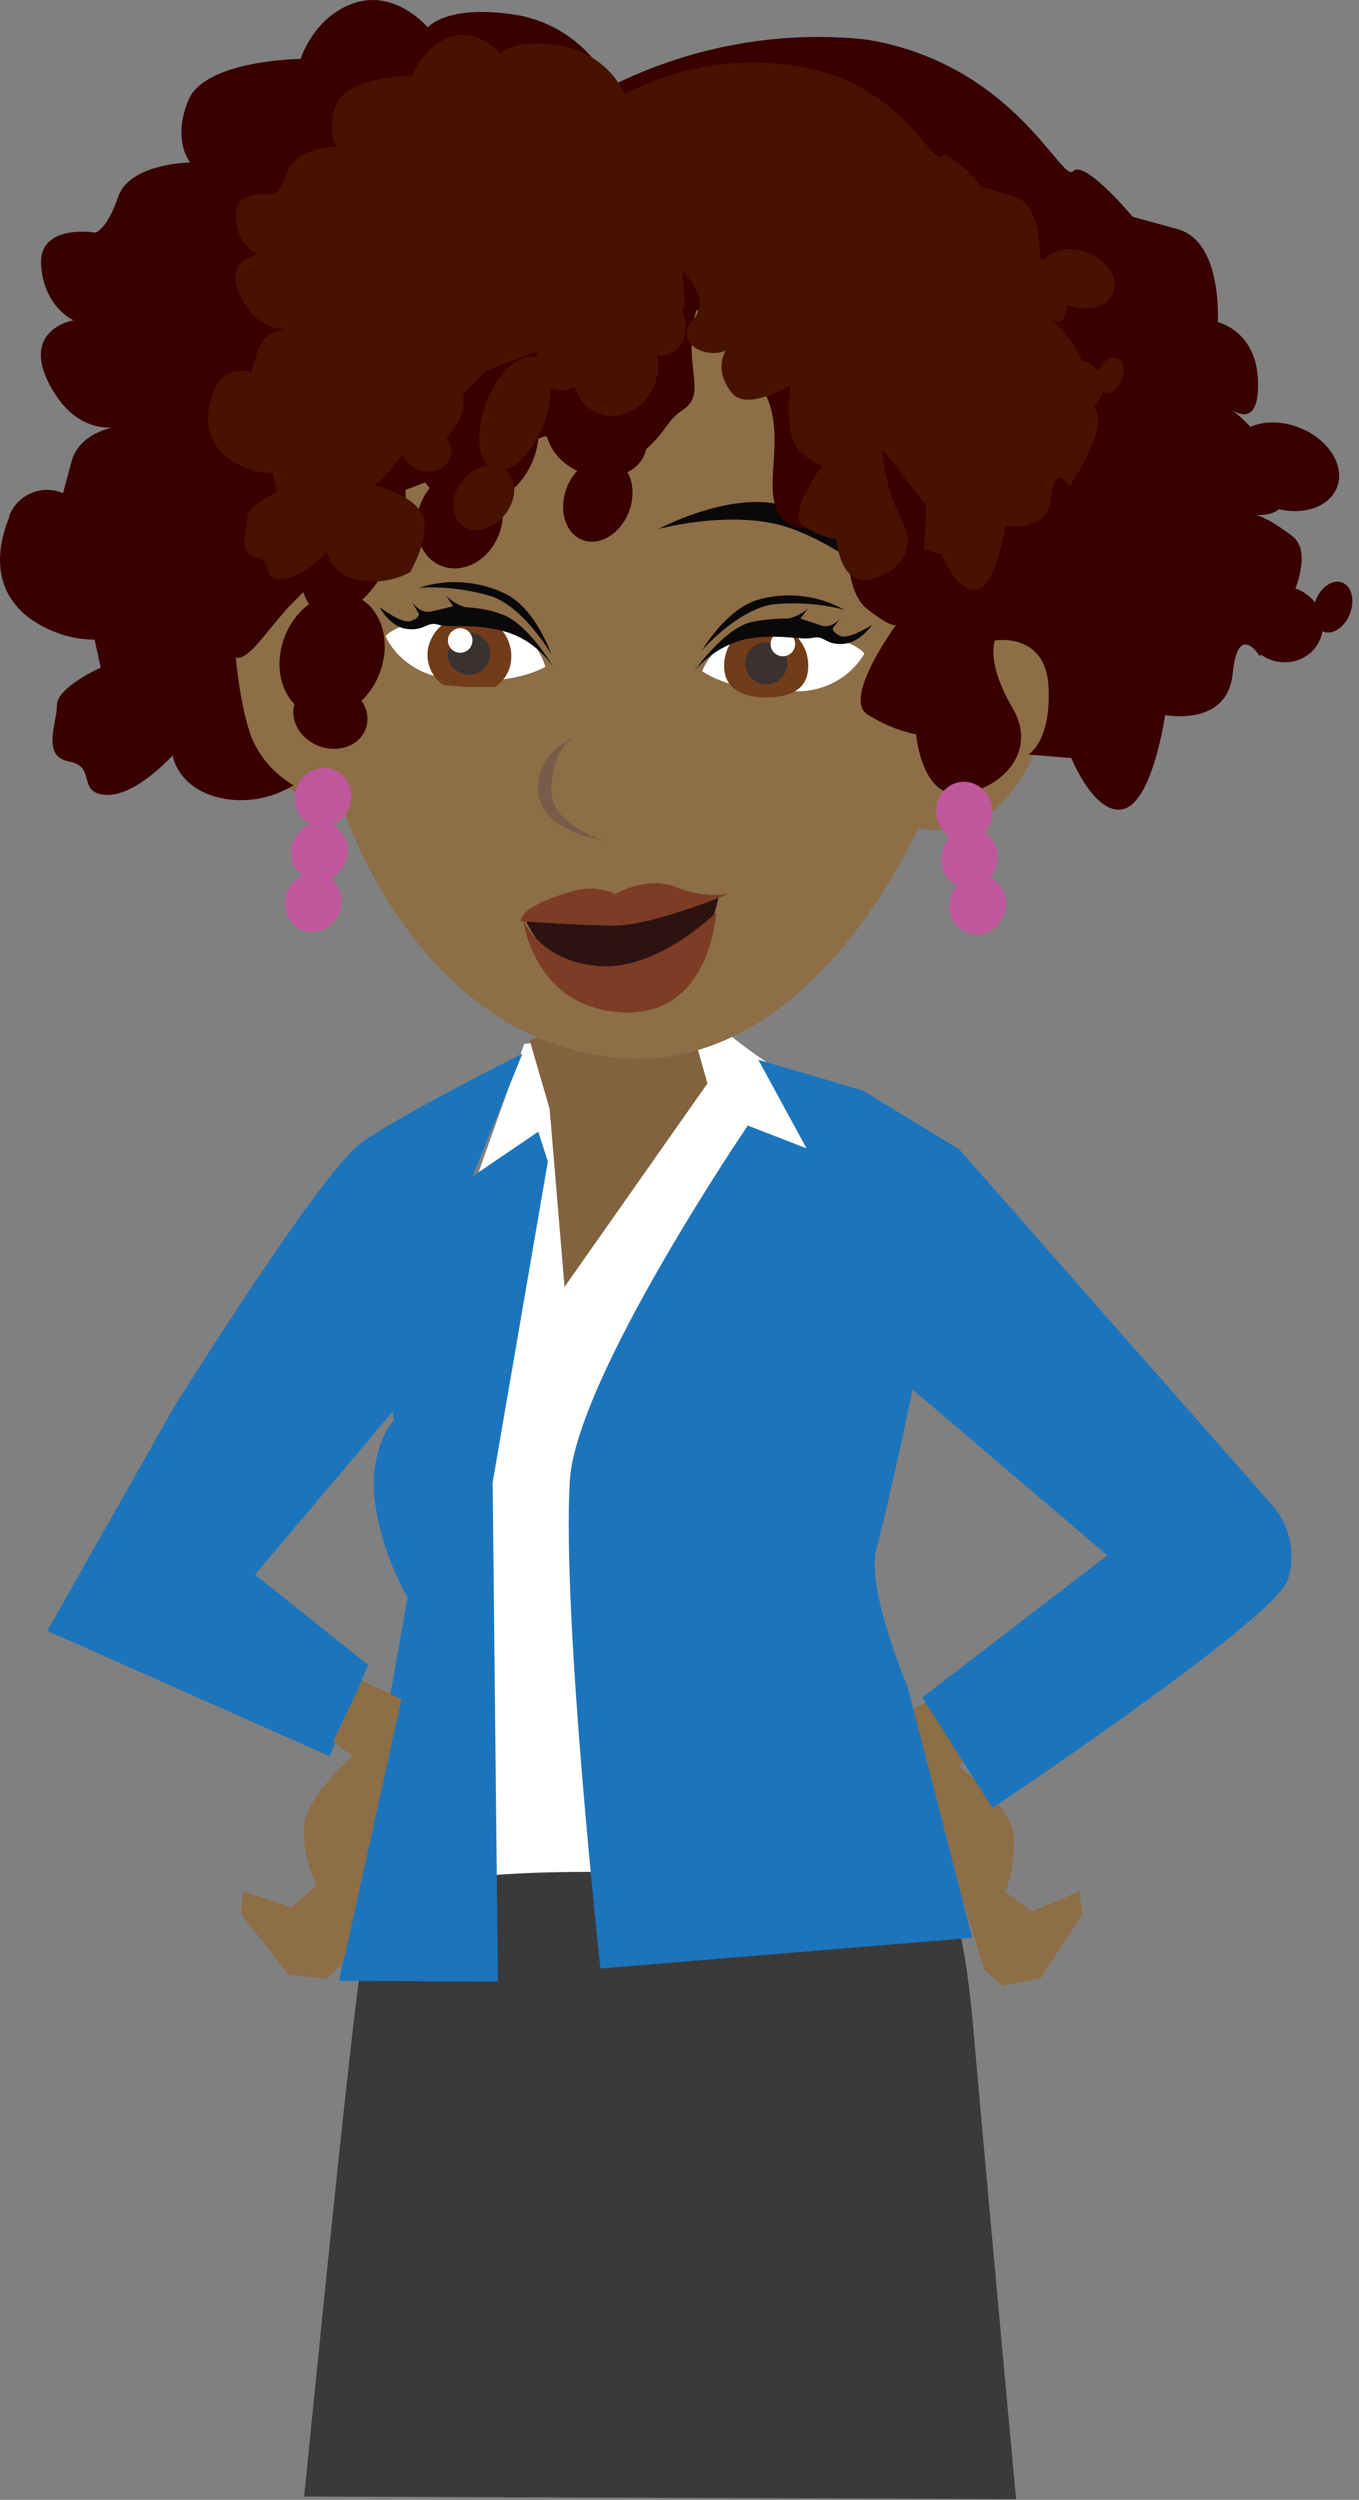 <?xml version="1.0" encoding="UTF-8" standalone="no"?><!DOCTYPE svg PUBLIC "-//W3C//DTD SVG 1.1//EN" "http://www.w3.org/Graphics/SVG/1.1/DTD/svg11.dtd"><svg width="100%" height="100%" viewBox="0 0 155 285" version="1.1" xmlns="http://www.w3.org/2000/svg" xmlns:xlink="http://www.w3.org/1999/xlink" xml:space="preserve" xmlns:serif="http://www.serif.com/" style="fill-rule:evenodd;clip-rule:evenodd;stroke-linejoin:round;stroke-miterlimit:2;"><rect x="0" y="0" width="155" height="285" fill="#808080" stroke="none"/><g id="Layer_2_00000141441079175376750740000001421705080043706034_"><g id="Layer_1-2"><g><g><g id="Layer_2-2"><g id="Layer_1-2-2"><g id="Layer_2-2-2"><g id="Layer_1-2-2-2"><g id="Layer_2-2-2-2"><g id="Layer_1-2-2-2-2"><g id="Layer_2-2-2-2-2"><g id="guy"><g id="blue_girl"><path d="M111.388,199.518l-2.1,1.8c-0,-0 4.6,3.4 5.9,6.4c1.3,3 -0.5,8 -0.5,8l3,2.2l5.4,-2.3l0.4,2.6l-4.8,7.3l-4.3,0.9l-2.1,-1.8l-9.1,-29.2l4.3,-2.5l3.9,6.6Z" style="fill:#8d6e46;fill-rule:nonzero;"/><path d="M59.788,119.018l-7.4,20.8l1.6,84.4c-0,-0 33.7,1.8 34.5,-1.7c0.8,-3.5 11.7,-96.5 6.2,-97.8c-5.5,-1.3 -13.6,-8.5 -13.6,-8.5l-21.3,2.8Z" style="fill:#fff;fill-rule:nonzero;"/><path d="M34.688,284.618c3,-29.8 6.1,-60.8 7.3,-65.7c2.3,-10.3 64.4,-3 64.4,-3c-0,-0 2.9,-3.9 4.6,15.1c0.7,8.1 2.8,31.2 4.9,53.9" style="fill:#3a3a3a;fill-rule:nonzero;"/><path d="M86.488,120.818l11.9,3.5l11,6.7l35.9,40.8c1.9,2.3 2.5,5.4 1.6,8.3c-1.6,4.6 -33.7,26 -33.7,26l-8,-12.6l21.1,-16.2l-22.2,-18.9c-0,-0 -2.8,13.4 -4.1,18c-1.3,4.6 3.5,15.8 3.5,15.8l7.4,28.7l-42.4,3.5c-0,-0 -4.4,-39.8 -3.5,-55.6c0.7,-11.7 20.3,-40.5 20.3,-40.5l6.7,2.6l-5.5,-10.1Z" style="fill:#1c75bc;fill-rule:nonzero;"/><path d="M59.588,120.118c-0,-0 -13.6,6.8 -18.3,10.1c-4.7,3.3 -21.5,30.3 -21.5,30.3l-14.4,25.4l32.2,14.3l4.4,-10.4l-12.9,-10.3l15.7,-18.6l0.1,1c-0,-0 -2.7,2.9 -2.2,8.8c0.5,4 1.8,7.9 3.8,11.4l-7.8,43.7l18.1,0.1l-0.6,-56.9l6.3,-36.6l-1.1,-3.4l-7.5,5.1l5.7,-14Z" style="fill:#1c75bc;fill-rule:nonzero;"/><path d="M60.388,118.518l2.3,7.9l1.7,20.3l16.3,-23.2l-2.7,-9.6l-17.6,4.6Z" style="fill:#83623f;fill-rule:nonzero;"/><path d="M25.288,70.118c-0,-0 -0.3,10.9 4.2,16.6c4.5,5.7 9.3,4.5 9.3,4.5c-0,-0 7.9,26.4 30.7,29.3c22.8,2.9 35.2,-26.1 35.2,-26.1c-0,-0 4.7,1 7.8,-1.3c6.6,-5 8.1,-15.5 8.1,-15.5l-32.6,-47l-30.4,-1.1l-32.3,40.6Z" style="fill:#8d6e46;fill-rule:nonzero;"/><path d="M80.088,76.518c-0,-0 3.4,2.6 10.8,2.3c3.2,-0 6.1,-1.6 7.7,-4.3c-0,-0 -1.2,-2 -8.9,-2.8c-7.7,-0.8 -9.6,4.8 -9.6,4.8Z" style="fill:#fff;fill-rule:nonzero;"/><path d="M96.288,69.518c-3,-1.7 -6.7,-2.1 -10,-1.1c-3.6,1.2 -6.2,5.7 -6.2,5.7c-0,-0 3.8,-4.4 7.9,-5.2c2.8,-0.3 5.6,-0.1 8.3,0.6Z" style="fill:#0b0809;fill-rule:nonzero;"/><path d="M102.388,67.818c-0,-0 -4.2,-8.1 -13.4,-10.3c-6.1,-1.4 -13.9,2.8 -13.9,2.8c-0,-0 9.1,-2.5 15.6,0.1c6,2.3 11.7,7.4 11.7,7.4Z" style="fill:#0b0809;fill-rule:nonzero;"/><path d="M62.188,76.018c-0,-0 -3.6,2.3 -10.9,1.4c-5.7,-0.7 -7.3,-4.9 -7.3,-4.9c-0,-0 1.3,-2 9.1,-2.2c7.8,-0.2 9.1,5.7 9.1,5.7Z" style="fill:#fff;fill-rule:nonzero;"/><path d="M47.788,67.018c3.3,-1.1 7,-0.8 10.1,0.8c3.3,1.8 5,6.8 5,6.8c-0,-0 -2.9,-5.1 -6.7,-6.6c-2.7,-0.8 -5.6,-1.2 -8.4,-1Z" style="fill:#0b0809;fill-rule:nonzero;"/><path d="M65.788,83.918c-0,-0 -4.7,1.7 -4.4,6.3c0.3,4.6 7.4,5.6 7.4,5.6c-0,-0 -6.1,-1.9 -5.9,-5.8c0.1,-5.2 2.9,-6.1 2.9,-6.1Z" style="fill:#785c49;fill-rule:nonzero;"/><path d="M59.988,105.018c2.2,4.5 6.5,7.5 11.5,7.9c8.5,0.7 10.5,-10.8 10.5,-10.8l-22,2.9Z" style="fill:#2d1212;fill-rule:nonzero;"/><path d="M59.688,104.918c-0,-0 1.2,10 11.3,10.5c10.1,0.5 10.7,-11.4 10.7,-11.4c-0,-0 -6.8,6.8 -13.6,6.1c-6.5,-0.6 -8.4,-5.2 -8.4,-5.2Z" style="fill:#7d3c25;fill-rule:nonzero;"/><path d="M69.688,9.818c-2.1,-4.3 -6.1,-7.3 -10.7,-8.1c-8,-1.3 -10.2,1.4 -10.2,1.4c-0,-0 -3.6,-4.3 -8.3,-2.8c-4.7,1.5 -6.2,6.4 -6.2,6.4c-0,-0 -10.9,0.1 -12.8,4.7c-1.9,4.6 0.2,7.1 0.2,7.1c-0,-0 -6.9,0.1 -8.2,3.9c-1.3,3.8 -2.6,4.1 -2.6,4.1c-0,-0 -6.5,-1.1 -6.2,3.7c0.3,4.8 3.7,6.3 3.7,6.3c-0,-0 -6.1,1 -2.7,7.4c3.4,6.4 8.4,4.6 8.4,4.6c-0,-0 -4.8,0.3 -5.9,4l-1,3.7c-2.4,-1 -5.1,0.1 -6.1,2.5l-0,0.1c-0,0.1 -0.1,0.2 -0.1,0.3c-1.8,4.6 -1.2,8.6 2.3,11.3c2.2,1.6 4.8,2.5 7.5,2.5l0.7,3.2c-0,-0 -5,2.2 -5,4.3c-0,2.1 -1.8,5.8 1.4,6.4c3.2,0.6 0.8,3.6 4.2,3.8c3.4,0.2 7.6,-4.5 7.6,-4.5c-0,-0 0.5,3.6 5.2,4.8c2.9,0.7 6,0.2 8.6,-1.4c-2.1,-1.2 -3.7,-3 -4.7,-5.2c-1.4,-3.5 -1.9,-9.4 -1.9,-9.4c-0,-0 0.7,0.7 2.9,-2c2.2,-2.7 3.2,-3.8 3.2,-3.8l13.1,-13.2l16.1,-6.2c-0,-0 7.1,4.9 10.5,2.3c3.4,-2.6 3.1,-3.9 5.2,-5.3c2.1,-1.4 1.1,-3.3 1,-6.7c-0.1,-3.4 0.6,-4.7 0.6,-4.7c-0,-0 7.3,6.5 8.5,11.5c1.2,5 -1.3,10.1 1.6,12.6c2.9,2.5 7.4,-1.5 7.4,-1.5c-0,-0 -1.4,8.9 1.9,11.5c3.3,2.6 3.4,1.7 3.4,1.7c-0,-0 -6.2,8.4 -3.4,10.3c1.7,1.1 3.6,1.9 5.6,2.3c-0,-0 0.6,7.1 4.9,6.8c4.3,-0.3 9.2,-4.5 6.1,-9.8c-3.1,-5.3 -2,-7.7 -2,-7.7c-0,-0 5.8,-1 6.1,5.3c0.3,6.3 -2.3,7.7 -2.3,7.7l4.9,0.4c-0,-0 2.7,6.7 6,5.8c3.3,-0.9 4.7,-10.7 4.7,-10.7c-0,-0 7.1,1.4 7.7,-4.7c0.6,-6.1 3.1,-2 3.1,-2c-0,-0 7.5,-10.8 3.7,-13.7c-3.8,-2.9 -4.9,-2.5 -4.9,-2.5c-0,-0 5.5,1.1 3.7,-4.1c-1.2,-3.2 -3.3,-6.1 -6.1,-8.1c-0,-0 3.5,3.1 3.4,-2.8c-0.1,-5.9 -4.6,-6.9 -4.6,-6.9c-0,-0 0.6,-9.2 -4.6,-10.6l-5.1,-1.4c-0,-0 -5.5,-6.6 -6.8,-5.2c-1.3,1.4 -6.7,-12.2 -23.5,-15c-10,-1.1 -20.2,0.8 -29.2,5.3Z" style="fill:#390000;fill-rule:nonzero;"/><path d="M35.378,58.763c1.985,-5.149 5.772,-8.491 8.449,-7.459c2.678,1.033 3.24,6.052 1.254,11.201c-1.986,5.15 -5.772,8.492 -8.45,7.459c-2.677,-1.032 -3.239,-6.051 -1.253,-11.201Z" style="fill:#390000;"/><path d="M32.47,72.59c1.435,-3.706 5.023,-5.776 8.009,-4.621c2.985,1.156 4.244,5.103 2.809,8.809c-1.434,3.706 -5.023,5.776 -8.008,4.621c-2.985,-1.156 -4.244,-5.103 -2.81,-8.809Z" style="fill:#390000;"/><path d="M33.669,80.043c0.735,-1.906 3.129,-2.759 5.344,-1.905c2.214,0.854 3.415,3.094 2.68,4.999c-0.735,1.905 -3.129,2.759 -5.343,1.905c-2.214,-0.854 -3.415,-3.094 -2.681,-4.999Z" style="fill:#390000;"/><path d="M62.529,47.5c0.914,-2.369 4.122,-3.341 7.16,-2.169c3.038,1.171 4.763,4.046 3.85,6.414c-0.914,2.369 -4.122,3.341 -7.16,2.169c-3.038,-1.171 -4.763,-4.046 -3.85,-6.414Z" style="fill:#390000;"/><path d="M64.637,55.615c0.973,-2.524 3.352,-3.959 5.309,-3.205c1.956,0.755 2.755,3.416 1.782,5.939c-0.973,2.523 -3.352,3.959 -5.308,3.205c-1.957,-0.755 -2.756,-3.416 -1.783,-5.939Z" style="fill:#390000;"/><path d="M140.362,50.879c0.953,-2.472 4.444,-3.431 7.791,-2.14c3.347,1.291 5.291,4.345 4.338,6.817c-0.953,2.472 -4.445,3.431 -7.792,2.14c-3.347,-1.291 -5.29,-4.346 -4.337,-6.817Z" style="fill:#390000;"/><path d="M142.201,69.561c0.854,-2.214 3.429,-3.286 5.746,-2.393c2.317,0.894 3.505,3.417 2.651,5.631c-0.853,2.215 -3.428,3.287 -5.745,2.393c-2.317,-0.893 -3.505,-3.416 -2.652,-5.631Z" style="fill:#390000;"/><path d="M150.049,68.459c0.596,-1.545 1.957,-2.46 3.039,-2.043c1.081,0.417 1.475,2.01 0.879,3.554c-0.595,1.545 -1.957,2.461 -3.038,2.044c-1.082,-0.417 -1.476,-2.01 -0.88,-3.555Z" style="fill:#390000;"/><path d="M47.768,47.325c1.594,-4.118 5.814,-6.329 9.417,-4.934c3.603,1.395 5.234,5.87 3.64,9.988c-1.594,4.117 -5.813,6.328 -9.416,4.934c-3.603,-1.395 -5.234,-5.871 -3.641,-9.988Z" style="fill:#390000;"/><path d="M47.951,57.485c1.132,-2.936 4.057,-4.545 6.529,-3.591c2.472,0.953 3.559,4.11 2.427,7.045c-1.131,2.935 -4.057,4.544 -6.529,3.591c-2.471,-0.953 -3.559,-4.11 -2.427,-7.045Z" style="fill:#390000;"/><path d="M51.188,62.118l2,0.8l-2,-0.8Z" style="fill:#390000;fill-rule:nonzero;"/><path d="M71.288,10.718c-1.4,-2.9 -4.2,-5 -7.3,-5.5c-5.4,-0.9 -6.9,0.9 -6.9,0.9c-0,-0 -2.5,-3 -5.7,-1.9c-2,0.7 -3.6,2.4 -4.3,4.4c-0,-0 -7.4,0.1 -8.7,3.2c-1.3,3.1 0.1,4.9 0.1,4.9c-0,-0 -4.7,0.1 -5.6,2.7c-0.9,2.6 -1.8,2.8 -1.8,2.8c-0,-0 -4.4,-0.8 -4.2,2.5c-0,1.8 0.9,3.4 2.5,4.3c-0,-0 -4.2,0.7 -1.8,5.1c2.4,4.4 5.8,3.2 5.8,3.2c-0,-0 -3.3,0.2 -4,2.7l-0.7,2.5c-1.7,-0.7 -3.5,0.2 -4.2,1.8c-0,0.1 -0,0.1 -0.1,0.2c-1.2,3.1 -0.8,5.8 1.6,7.7c1.5,1.1 3.3,1.7 5.1,1.7l0.5,2.2c-0,-0 -3.4,1.5 -3.4,3c-0,1.5 -1.2,3.9 1,4.4c2.2,0.5 0.5,2.5 2.9,2.5c2.4,-0 5.2,-3.1 5.2,-3.1c0.4,1.7 1.9,3 3.6,3.2c2,0.4 4.1,0.1 5.9,-0.9c-0,-0 2.4,-4.1 1.4,-6.5c-1,-2.4 -5.9,-3.5 -5.9,-3.5c-0,-0 0.5,0.5 2,-1.4c0.7,-0.9 1.4,-1.8 2.2,-2.6l9,-9l11,-4.2c-0,-0 4.9,3.3 7.2,1.6c2.3,-1.7 2.1,-2.7 3.5,-3.6c1.4,-0.9 0.7,-2.3 0.7,-4.5c-0,-2.2 -3.1,-3.2 -3.1,-3.2c-0,-0 7.4,4.8 4.2,8.2c-2.7,3 3.2,5.3 5,2.4c0.6,-1 -3.7,1.9 -0.5,5.9c1.7,2.1 6.7,-0.9 6.7,-0.9c-0,-0 -1,6 1.3,7.8c2.3,1.8 2.4,1.2 2.4,1.2c-0,-0 -4.2,5.7 -2.3,7c1.2,0.8 2.4,1.3 3.8,1.6c-0,-0 0.4,4.8 3.3,4.6c2.9,-0.2 6.3,-3.1 4.2,-6.7c-1.3,-2.6 -2.1,-5.4 -2.3,-8.3l5.1,6.6l-0.3,4.9l2,0.6c-0,-0 1.9,4.6 4.1,4c2.2,-0.6 3.2,-7.3 3.2,-7.3c-0,-0 4.9,0.9 5.2,-3.2c0.3,-4.1 2.1,-1.3 2.1,-1.3c-0,-0 5.1,-7.4 2.5,-9.3c-2.6,-1.9 -3.4,-1.7 -3.4,-1.7c-0,-0 3.7,0.8 2.5,-2.8c-0.8,-2.2 -2.3,-4.1 -4.2,-5.5c-0,-0 2.4,2.1 2.3,-1.9c-0.1,-4 -3.1,-4.7 -3.1,-4.7c-0,-0 0.4,-6.3 -3.1,-7.2l-3.5,-1c-0,-0 -3.8,-4.5 -4.7,-3.5c-0.9,1 -4.6,-8.3 -16,-10.2c-6.9,-1.2 -13.9,-0.1 -20,3.1Z" style="fill:#471300;fill-rule:nonzero;"/><path d="M55.475,45.862c1.35,-3.501 3.91,-5.78 5.712,-5.085c1.802,0.695 2.169,4.103 0.819,7.604c-1.35,3.502 -3.91,5.78 -5.712,5.085c-1.802,-0.695 -2.169,-4.102 -0.819,-7.604Z" style="fill:#471300;"/><path d="M45.187,44.805c0.973,-2.523 3.393,-3.943 5.402,-3.168c2.008,0.774 2.848,3.451 1.875,5.975c-0.973,2.523 -3.393,3.943 -5.402,3.168c-2.008,-0.774 -2.848,-3.452 -1.875,-5.975Z" style="fill:#471300;"/><path d="M45.906,50.173c0.497,-1.288 2.112,-1.865 3.606,-1.289c1.493,0.576 2.302,2.088 1.806,3.376c-0.497,1.287 -2.112,1.865 -3.605,1.289c-1.494,-0.576 -2.303,-2.089 -1.807,-3.376Z" style="fill:#471300;"/><path d="M52.764,54.777c1.384,-1.72 3.59,-2.246 4.923,-1.173c1.333,1.072 1.292,3.34 -0.092,5.06c-1.384,1.72 -3.59,2.245 -4.923,1.173c-1.333,-1.073 -1.292,-3.34 0.092,-5.06Z" style="fill:#471300;"/><path d="M77.988,38.718c-0.6,1.4 -2.2,2.2 -3.6,1.6l-0.2,-0c-1.3,-0.5 -1.8,-2.3 -1.2,-4c0.6,-1.7 2.3,-2.7 3.6,-2.2c1.3,0.5 2,2.9 1.4,4.6Z" style="fill:#471300;fill-rule:nonzero;"/><path d="M118.78,30.199c0.636,-1.648 2.991,-2.276 5.257,-1.403c2.265,0.874 3.589,2.921 2.953,4.569c-0.635,1.648 -2.99,2.276 -5.256,1.403c-2.266,-0.874 -3.589,-2.921 -2.954,-4.569Z" style="fill:#471300;"/><path d="M120.057,42.899c0.576,-1.493 2.298,-2.222 3.843,-1.626c1.545,0.596 2.331,2.292 1.755,3.785c-0.575,1.493 -2.297,2.222 -3.842,1.626c-1.545,-0.595 -2.331,-2.291 -1.756,-3.785Z" style="fill:#471300;"/><path d="M125.323,42.284c0.417,-1.081 1.341,-1.734 2.062,-1.456c0.721,0.278 0.967,1.382 0.55,2.463c-0.417,1.082 -1.34,1.734 -2.061,1.456c-0.721,-0.278 -0.968,-1.382 -0.551,-2.463Z" style="fill:#471300;"/><path d="M65.707,40.349c1.076,-2.779 3.955,-4.259 6.426,-3.303c2.47,0.956 3.603,3.989 2.527,6.769c-1.076,2.779 -3.956,4.259 -6.426,3.303c-2.471,-0.956 -3.603,-3.989 -2.527,-6.769Z" style="fill:#471300;"/><path d="M61.48,39.532c0.775,-2.009 2.741,-3.123 4.389,-2.488c1.648,0.636 2.357,2.782 1.583,4.79c-0.775,2.008 -2.741,3.123 -4.389,2.488c-1.648,-0.636 -2.357,-2.782 -1.583,-4.79Z" style="fill:#471300;"/><path d="M57.788,37.918l1.4,0.6l-1.4,-0.6Z" style="fill:#471300;fill-rule:nonzero;"/><path d="M33.851,89.755c0.675,-1.751 2.561,-2.657 4.209,-2.021c1.648,0.635 2.437,2.573 1.762,4.323c-0.675,1.751 -2.561,2.657 -4.209,2.021c-1.648,-0.635 -2.437,-2.572 -1.762,-4.323Z" style="fill:#c0579d;"/><path d="M33.451,95.956c0.675,-1.751 2.561,-2.656 4.209,-2.021c1.648,0.636 2.437,2.573 1.762,4.324c-0.675,1.751 -2.561,2.656 -4.209,2.021c-1.647,-0.636 -2.437,-2.573 -1.762,-4.324Z" style="fill:#c0579d;"/><path d="M32.747,101.739c0.675,-1.751 2.561,-2.656 4.209,-2.021c1.648,0.636 2.437,2.573 1.762,4.324c-0.675,1.751 -2.561,2.656 -4.209,2.021c-1.648,-0.636 -2.437,-2.573 -1.762,-4.324Z" style="fill:#c0579d;"/><path d="M109.612,89.142c1.756,-0.191 3.347,1.168 3.55,3.034c0.203,1.865 -1.057,3.535 -2.813,3.726c-1.756,0.191 -3.346,-1.168 -3.549,-3.033c-0.204,-1.866 1.057,-3.536 2.812,-3.727Z" style="fill:#c0579d;"/><path d="M59.388,105.018c-0,-1.3 3,-2.6 5.9,-3.4c1.6,-0.5 3.4,-0.4 4.9,0.3c-0,-0 3.6,-2.1 6.9,-0.8c1.9,0.8 4,1.1 6,0.8c-0,-0 -8.7,3.6 -12.9,3.6c-4.2,-0 -10.8,-0.5 -10.8,-0.5Z" style="fill:#7d3c25;fill-rule:nonzero;"/><path d="M41.288,191.618l4.5,2.1l-6.6,29.9l-1.9,2l-4.4,-0.5l-5.4,-6.9l0.2,-2.6l5.6,1.8l2.8,-2.4c-0,-0 -2.2,-4.8 -1.2,-7.9c1,-3.1 5.3,-6.9 5.3,-6.9l-2.2,-1.7l3.3,-6.9Z" style="fill:#8d6e46;fill-rule:nonzero;"/></g></g></g><path d="M107.582,96.704c0.676,-1.751 2.562,-2.656 4.209,-2.021c1.648,0.636 2.438,2.573 1.763,4.324c-0.676,1.751 -2.561,2.656 -4.209,2.021c-1.648,-0.636 -2.438,-2.573 -1.763,-4.324Z" style="fill:#c0579d;"/><path d="M108.519,102.012c0.675,-1.751 2.561,-2.656 4.209,-2.021c1.648,0.636 2.438,2.573 1.762,4.324c-0.675,1.751 -2.561,2.656 -4.209,2.021c-1.647,-0.636 -2.437,-2.573 -1.762,-4.324Z" style="fill:#c0579d;"/></g></g></g></g><path d="M87.388,71.118c2.7,-0 4.8,2.1 4.8,4.8c-0,2.7 -2.1,3.6 -4.8,3.6c-2.7,-0 -4.8,-1 -4.8,-3.6c-0,-2.7 2.1,-4.8 4.8,-4.8Z" style="fill:#723c19;fill-rule:nonzero;"/><circle cx="87.388" cy="75.618" r="2.4" style="fill:#3a3131;"/><circle cx="89.288" cy="73.418" r="1.4" style="fill:#fffefc;"/><path d="M91.288,70.518l0.9,-1.2c-0.6,0.6 -1.4,1 -2.3,1.2c-1.4,-0 -2.8,0.1 -4.2,0.4c-3.2,0.8 -6.5,5.6 -6.5,5.6c1.6,-1.9 3.7,-3.2 6.1,-3.7c3.7,-0.6 6,0.2 7.4,-0.1c1.4,-0.3 1.4,0.8 3.4,0.7c2,-0.1 3.4,-2.2 3.4,-2.2c-0,-0 -2.6,1.7 -3.6,1.3c-1,-0.4 -0.9,-0.9 -0.9,-0.9l1,-1.3c-0,-0 -1,1.4 -2.3,1" style="fill:#0b0809;fill-rule:nonzero;"/><path d="M56.488,78.318c1,-0.7 1.7,-1.8 1.8,-3c0.3,-2.6 -1.7,-5 -4.3,-5.2c-2.5,-0.2 -4.8,1.5 -5.2,4c-0.2,1.6 0.5,3.1 1.8,4l2.8,0.2l3.1,-0Z" style="fill:#723c19;fill-rule:nonzero;"/><path d="M63.088,76.018c-1.4,-2 -3.4,-3.5 -5.8,-4.1c-3.6,-0.9 -6,-0.3 -7.3,-0.7c-1.3,-0.4 -1.5,0.7 -3.5,0.5c-2,-0.2 -3.2,-2.5 -3.2,-2.5c-0,-0 2.5,1.9 3.5,1.6c1,-0.3 1,-0.8 1,-0.8l-0.8,-1.4c-0,-0 0.9,1.4 2.2,1.1c1.3,-0.3 2.5,-0.6 2.5,-0.6l-0.8,-1.2c0.6,0.6 1.4,1.1 2.2,1.3c1.4,0.1 2.8,0.3 4.1,0.8c3,1 5.9,6 5.9,6Z" style="fill:#0b0809;fill-rule:nonzero;"/><path d="M51.088,74.218c-0.2,1.3 0.8,2.5 2.1,2.7c1.3,0.2 2.5,-0.8 2.7,-2.1c0.2,-1.3 -0.8,-2.5 -2.1,-2.7" style="fill:#3a3131;fill-rule:nonzero;"/><circle cx="52.488" cy="73.018" r="1.4" style="fill:#fffefc;"/></g></g></g></g></g></g></svg>